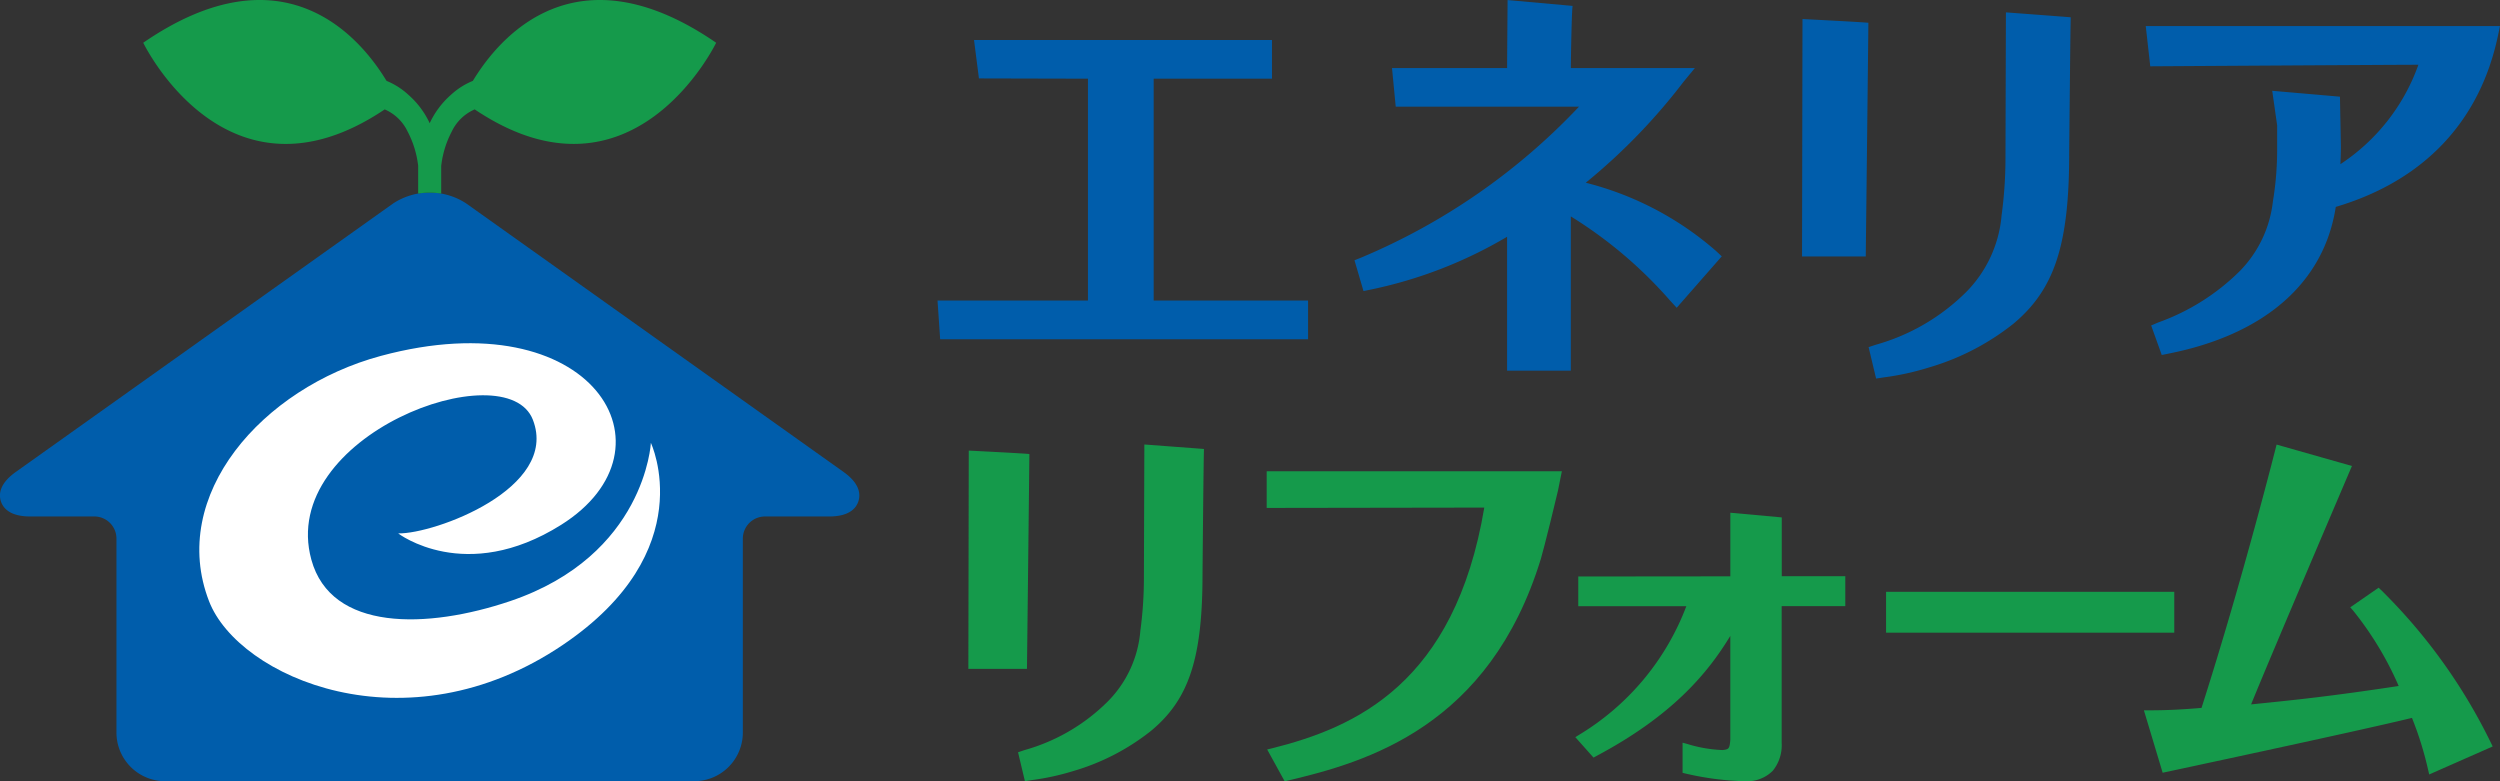<svg xmlns="http://www.w3.org/2000/svg" width="159.998" height="50" viewBox="0 0 159.998 50">
  <rect x="0" y="0" width="159.998" height="50" fill="#333333" stroke="none"/>
  <g id="グループ_5" data-name="グループ 5" transform="translate(-184.892 -191.736)">
    <g id="グループ_2782" data-name="グループ 2782" transform="translate(184.892 191.736)">
      <path id="パス_24449" data-name="パス 24449" d="M238.881,245.215l-24.148-17.183a4.261,4.261,0,0,0-4.682,0L185.9,245.215c-1.046.745-1.095,1.431-.952,1.874s.584.973,1.871.973h4.108a1.417,1.417,0,0,1,1.418,1.411v12.432a3.115,3.115,0,0,0,3.12,3.1h33.848a3.115,3.115,0,0,0,3.12-3.1V249.474a1.417,1.417,0,0,1,1.419-1.411h4.107c1.287,0,1.727-.529,1.87-.973S239.928,245.96,238.881,245.215Z" transform="translate(-184.892 -215.009)" fill="#005dab"/>
      <path id="パス_24450" data-name="パス 24450" d="M230.443,204.125V202.34c.006-.047.012-.091.02-.144a6.231,6.231,0,0,1,.655-2.041,2.9,2.9,0,0,1,1.468-1.418c10.117,6.8,15.453-4.265,15.453-4.265-9-6.188-13.895-.329-15.571,2.44a4.648,4.648,0,0,0-1.392.884,5.528,5.528,0,0,0-1.37,1.826,5.511,5.511,0,0,0-1.371-1.826,4.638,4.638,0,0,0-1.391-.884c-1.675-2.77-6.571-8.628-15.571-2.44,0,0,5.337,11.066,15.454,4.266a2.889,2.889,0,0,1,1.467,1.418,6.223,6.223,0,0,1,.655,2.041c.008.053.013.095.019.141v1.788A4.522,4.522,0,0,1,230.443,204.125Z" transform="translate(-202.206 -191.736)" fill="#159a4b"/>
      <path id="パス_24451" data-name="パス 24451" d="M234.47,267.362s4.3,3.306,10.428-.547c7.763-4.875,2.018-14.468-11.538-10.812-7.6,2.049-13.617,8.933-10.992,15.705,1.886,4.862,12.6,9.579,22.635,2.794,8.913-6.025,5.64-12.934,5.64-12.934s-.356,7.2-9,10.126c-5.33,1.8-11.472,1.95-12.73-2.653-2.174-7.95,12.487-13.336,14.18-8.946s-6.32,7.313-8.62,7.267" transform="translate(-208.987 -233.225)" fill="#fff"/>
    </g>
    <g id="グループ_2783" data-name="グループ 2783" transform="translate(246.866 220.188)">
      <path id="パス_24452" data-name="パス 24452" d="M437.971,278.86H419.08v2.348l13.926-.022c-1.891,11.289-8.276,14.07-13.558,15.4l-.337.08,1.12,2.037.186-.043c5.055-1.187,12.915-3.448,16.212-14.2.2-.666,1.037-4.077,1.092-4.354S437.971,278.86,437.971,278.86Z" transform="translate(-399.987 -277.153)" fill="#159a4b"/>
      <path id="パス_24453" data-name="パス 24453" d="M603.466,293.01a35.519,35.519,0,0,0-7.03-9.775l-.154-.144-.168.116-1.647,1.139.185.211a20.956,20.956,0,0,1,2.915,4.824c-4.383.663-6.569.887-9.446,1.178,1.3-3.205,6.454-15.258,6.454-15.258l-4.822-1.37s-2.137,8.521-4.805,16.852c-1.1.092-2.1.155-3.344.155h-.343l1.2,3.994s12.642-2.695,15.956-3.51a21.688,21.688,0,0,1,1.033,3.321l.068.3,4.065-1.792Z" transform="translate(-506.027 -273.93)" fill="#159a4b"/>
      <path id="パス_24454" data-name="パス 24454" d="M375.159,282.5a25.334,25.334,0,0,1-.229,3.361,7.25,7.25,0,0,1-2.086,4.514,12.207,12.207,0,0,1-5.32,3.107l-.42.141.44,1.85.442-.07a15.958,15.958,0,0,0,2.642-.575,14.531,14.531,0,0,0,4.982-2.572c2.435-2.015,3.3-4.645,3.3-10.037,0,0,.071-7.951.095-8.007.006,0-3.817-.287-3.817-.287Zm-11.235,5.785h3.751s.158-13.711.154-13.746c.062-.025-3.879-.223-3.879-.223Z" transform="translate(-363.924 -273.93)" fill="#159a4b"/>
      <path id="パス_24455" data-name="パス 24455" d="M489.353,290.6v-3.764l-3.292-.3v4.071l-9.731.01v1.9h6.917a16.377,16.377,0,0,1-6.845,8.221l-.26.162,1.164,1.308.181-.1c4.843-2.572,7.113-5.277,8.573-7.689v6.66c-.046.576-.1.6-.5.646a8.742,8.742,0,0,1-2.231-.383l-.323-.089v1.931l.2.047a18.5,18.5,0,0,0,3.763.488h.006a2.33,2.33,0,0,0,1.8-.665,2.589,2.589,0,0,0,.573-1.78v-8.761h4.072V290.6Z" transform="translate(-437.296 -282.174)" fill="#159a4b"/>
      <rect id="長方形_770" data-name="長方形 770" width="18.444" height="2.615" transform="translate(58.733 9.424)" fill="#159a4b"/>
    </g>
    <g id="グループ_2784" data-name="グループ 2784" transform="translate(244.892 191.737)">
      <path id="パス_24456" data-name="パス 24456" d="M360.558,199.136l.314,2.457s6.106.017,6.977.017v14.2l-9.627,0,.168,2.475h23.547v-2.477h-9.882v-14.2h7.571v-2.473Z" transform="translate(-358.221 -196.575)" fill="#005dab"/>
      <path id="パス_24457" data-name="パス 24457" d="M445.081,196.092l-7.367,0,.238,2.473,11.728,0a40.933,40.933,0,0,1-13.921,9.651l-.446.178.577,1.972.48-.1a28.464,28.464,0,0,0,8.709-3.376v8.569h4.079v-9.872A27.928,27.928,0,0,1,455.534,211l.4.434,2.885-3.292-.375-.349a20.181,20.181,0,0,0-8.33-4.362,38.255,38.255,0,0,0,6.268-6.472l.714-.865H449.16c0-.622.061-4,.119-3.978.009,0-4.167-.375-4.167-.375S445.081,195.435,445.081,196.092Z" transform="translate(-408.627 -191.738)" fill="#005dab"/>
      <path id="パス_24458" data-name="パス 24458" d="M531.076,203.347a27.463,27.463,0,0,1-.248,3.659,7.926,7.926,0,0,1-2.268,4.913,13.284,13.284,0,0,1-5.785,3.374l-.459.152.48,2.012.481-.074a16.9,16.9,0,0,0,2.872-.627,15.815,15.815,0,0,0,5.416-2.793c2.649-2.2,3.589-5.054,3.589-10.919,0,0,.08-8.646.1-8.706,0-.008-4.15-.317-4.15-.317Zm-13.02,6.295h4.078s.172-14.914.168-14.951c.067-.025-4.217-.244-4.217-.244Z" transform="translate(-462.727 -193.23)" fill="#005dab"/>
      <path id="パス_24459" data-name="パス 24459" d="M581.893,199.137s15.78-.1,17.16-.1a12.686,12.686,0,0,1-4.992,6.363c.018-.39.032-.8.032-1.149l-.06-3.171-4.334-.376.315,2.213v1.512a20.448,20.448,0,0,1-.273,3.364,7.557,7.557,0,0,1-2.146,4.476,14.162,14.162,0,0,1-5.187,3.259l-.457.195.677,1.889.447-.09c6.18-1.23,9.947-4.564,10.69-9.387,5.613-1.667,9.207-5.433,10.376-10.936l.134-.638-22.671,0Z" transform="translate(-504.278 -194.894)" fill="#005dab"/>
    </g>
  </g>
</svg>
